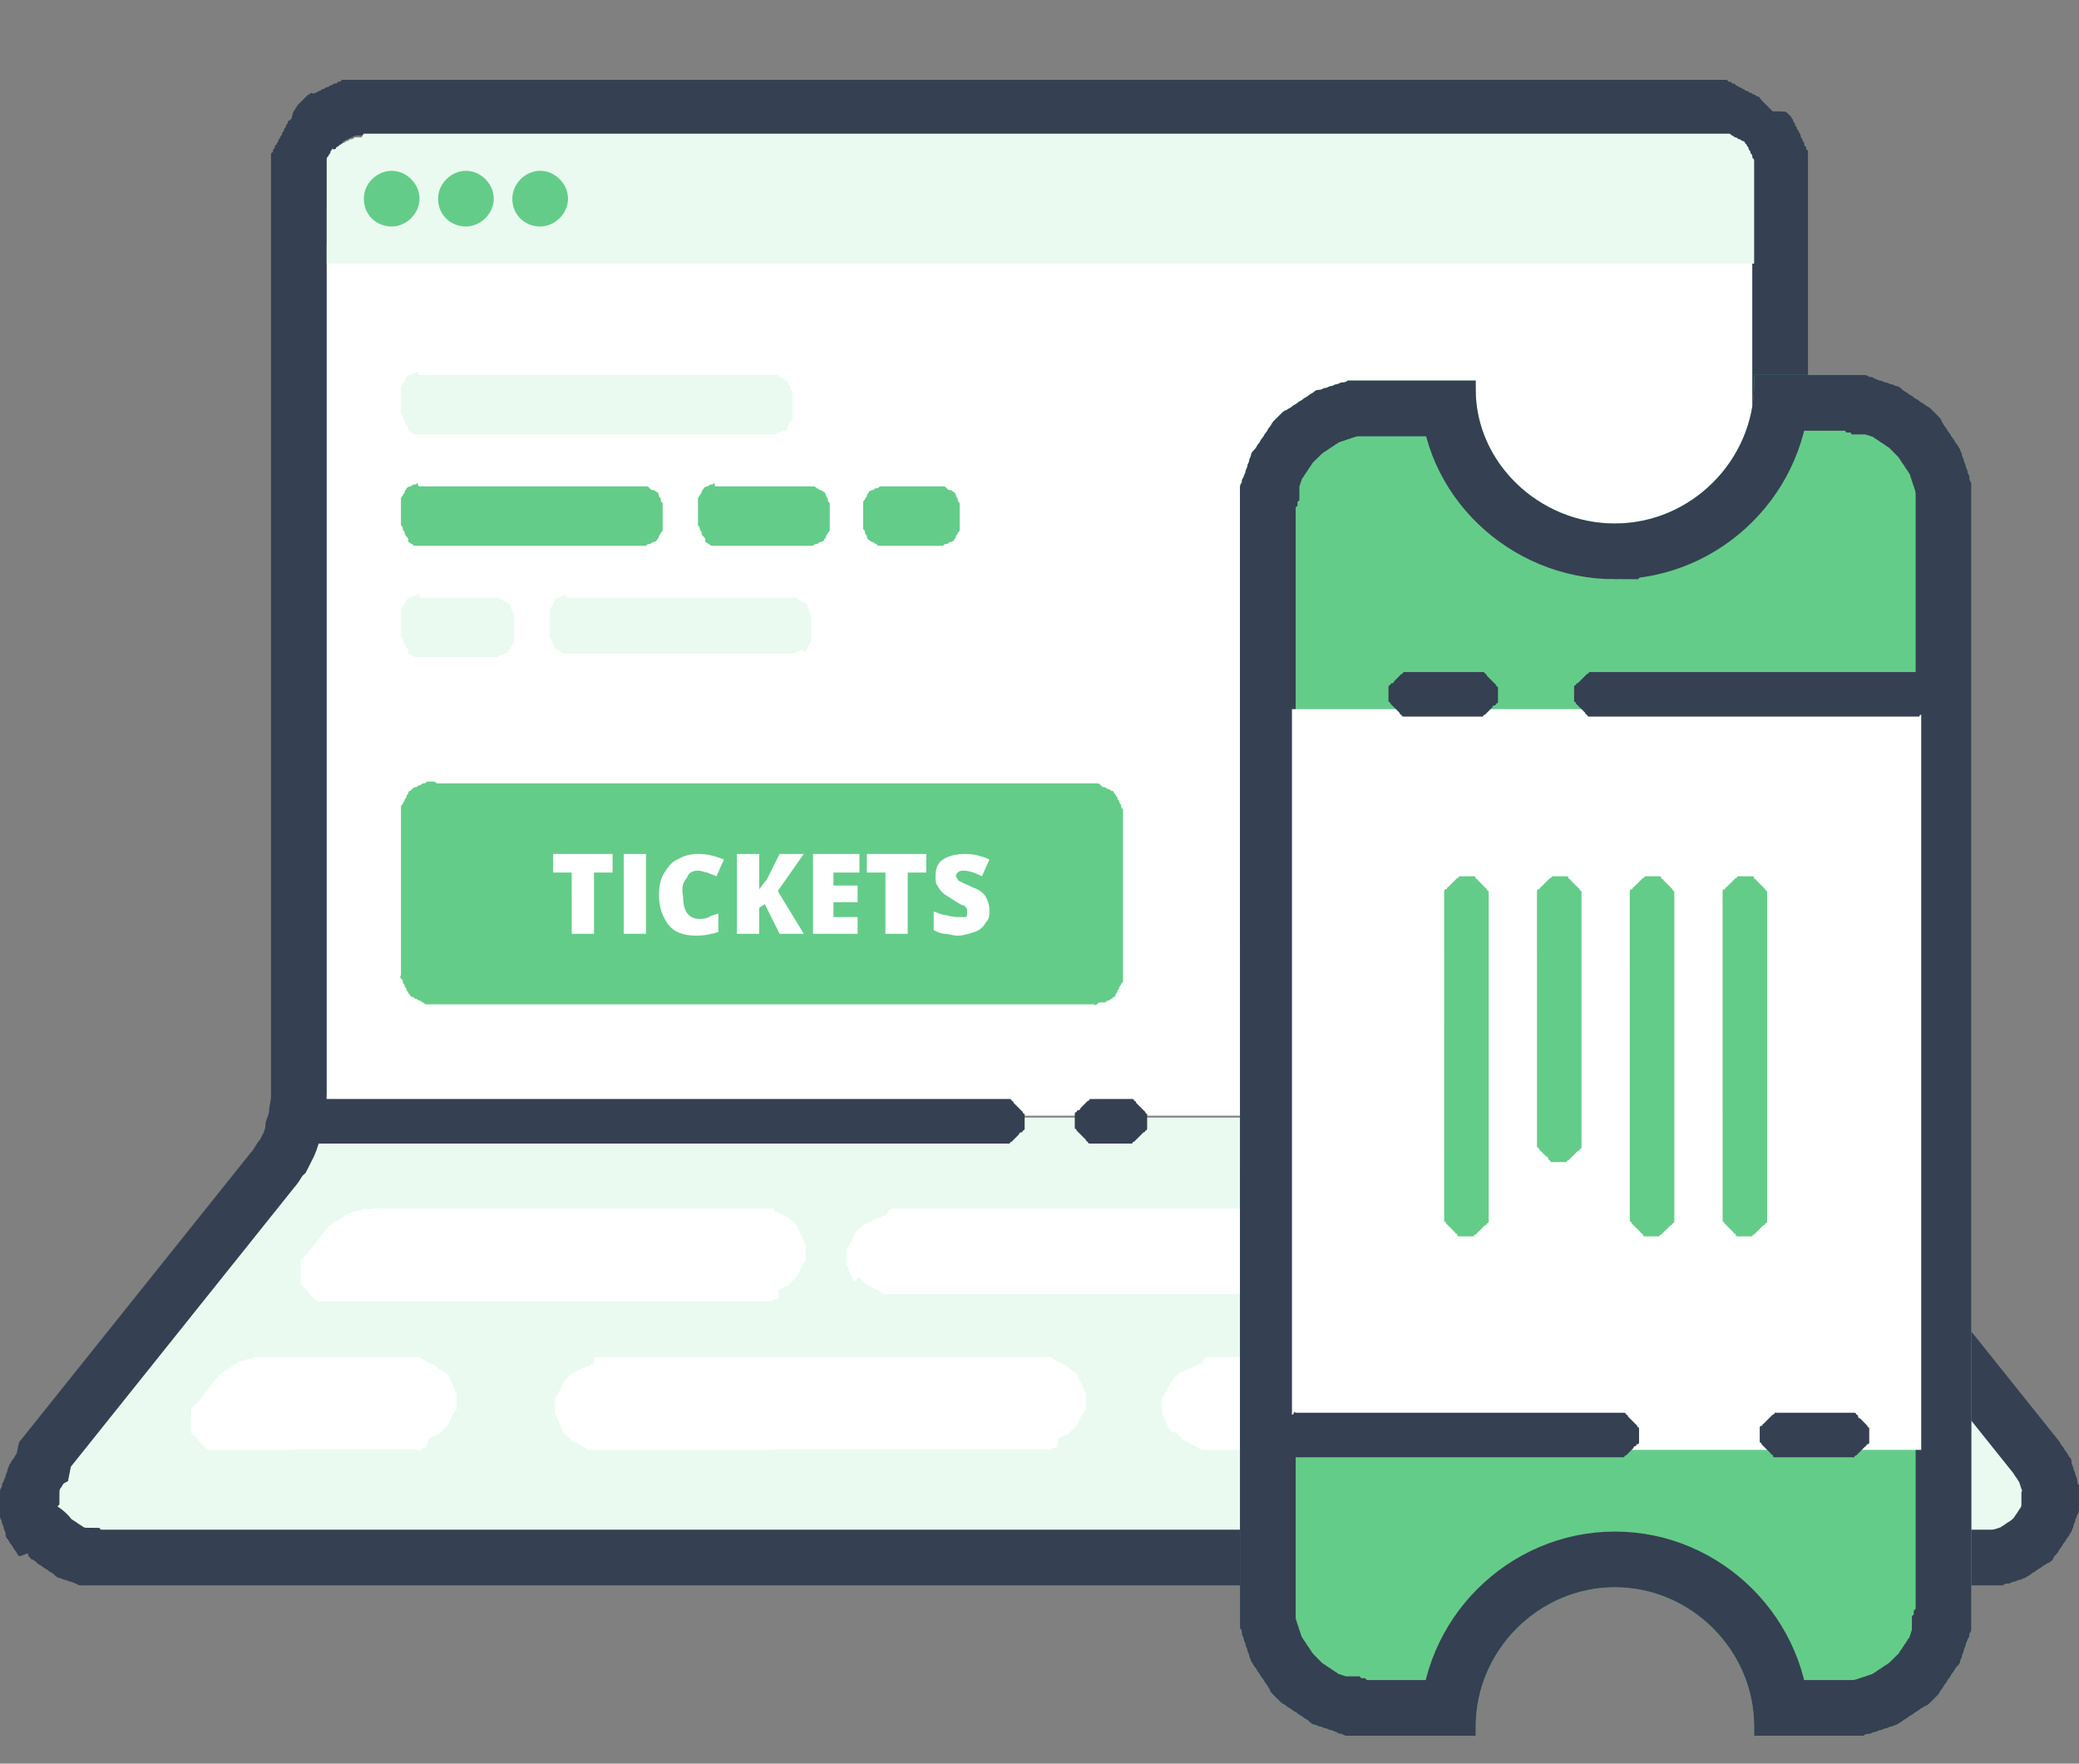 <svg xmlns="http://www.w3.org/2000/svg" xmlns:xlink="http://www.w3.org/1999/xlink" viewBox="0 0 112 95"><rect x="0" y="0" width="112" height="95" fill="#808080" stroke="none"/><path fill="#eafaf0" d="M18.6 60.2h74.2c.1 0 .2 0 .3.1.1 0 .2.1.3.1.1 0 .2.1.3.1.1.1.2.1.3.2.1.1.2.1.3.2.1.1.2.1.3.2.1.1.2.2.2.3l13.9 18c0 .1.1.1.1.2s.1.1.1.2.1.1.1.2.1.1.1.2 0 .1.1.2c0 .1 0 .1.1.2V82c0 .1 0 .1-.1.2 0 .1 0 .1-.1.2 0 .1-.1.1-.1.2s-.1.1-.1.2-.1.1-.1.2-.1.1-.1.2-.1.1-.1.2-.1.1-.1.1-.1.1-.2.1-.1.1-.2.1-.1.1-.2.1-.1.1-.2.1-.1.1-.2.1-.1.1-.2.1-.1 0-.2.1c-.1 0-.1 0-.2.1H4.2c-.1 0-.2-.3-.3-.3-.1 0-.1 0-.2-.1-.1 0-.1 0-.2-.1-.1 0-.1-.1-.2-.1s-.1-.1-.2-.1-.1-.1-.2-.1-.1-.1-.2-.1-.1-.1-.2-.1-.1-.1-.1-.1c0-.1-.1-.1-.1-.2s-.1-.1-.1-.2-.1-.1-.1-.2-.1-.1-.1-.2-.1-.1-.1-.2-.1-.1-.1-.2 0-.1-.1-.2v-1.4c0-.1 0-.1.1-.2 0-.1 0-.1.1-.2 0-.1.1-.1.1-.2s.1-.1.1-.2.1-.1.1-.2.1-.1.1-.2l13.9-18c.1-.1.1-.2.2-.3.1-.1.2-.2.3-.2s.2-.1.3-.2.2-.1.3-.2c.1-.1.2-.1.3-.1.1 0 .2-.1.3-.1.1 0 .2 0 .3-.1s.3.2.4.2z"/><path fill="#fff" d="M15.7 13.2h78.9v46.9H15.7V13.2z"/><defs><path id="a" d="M14.6 59V8.4c0-.1 0-.2.1-.2 0-.1 0-.2.1-.2 0-.1 0-.2.1-.2 0-.1.1-.2.1-.2 0-.1.1-.2.1-.2 0-.1.1-.1.1-.2s.1-.1.1-.2.1-.1.1-.2.1-.1.1-.2.1-.1.2-.2c.1-.4.1-.4.2-.5 0-.1.1-.1.1-.2l.2-.2.2-.2.2-.2c.1 0 .1-.1.2-.1.1.1.1 0 .2 0s.1-.1.2-.1.1-.1.2-.1.1-.1.2-.1.2-.1.2-.1c.1 0 .2-.1.2-.1.1 0 .2 0 .2-.1.1 0 .2 0 .2-.1h74.5c.1 0 .2 0 .2.1.1 0 .2 0 .2.1.1 0 .2 0 .2.1.1 0 .2.1.2.1.1 0 .2.1.2.1.1 0 .1.1.2.1s.1.1.2.1.1.1.2.1.1.1.2.1.1.1.2.2l.2.2.2.2.2.2c.7 0 .7 0 .8.1l.2.2c0 .1.1.1.1.2s.1.1.1.2.1.1.1.2.1.1.1.2c.1.1.1.2.1.2 0 .1.1.2.1.2 0 .1.1.2.1.2 0 .1 0 .2.1.2 0 .1 0 .2.1.2V59c0 .3 0 .6.1.8 0 .3.1.5.2.8.1.3.2.5.3.8.1.2.3.5.5.7l12.4 15.5c.1.1.1.2.2.3.1.1.1.2.2.3.1.1.1.2.2.3.1.1.1.2.1.3 0 .1.1.2.1.3 0 .1.1.2.1.3 0 .1.1.2.1.3 0 .1 0 .2.1.3v1.3c0 .1 0 .2-.1.3 0 .1-.1.2-.1.3 0 .1-.1.2-.1.3 0 .1-.1.2-.1.3-.1.1-.1.2-.2.3-.1.1-.1.2-.2.3-.1.1-.1.2-.2.3-.1.1-.1.2-.2.3s-.2.2-.2.3c-.1.1-.2.2-.3.2-.1.1-.2.1-.3.2-.1.1-.2.1-.3.2-.1.1-.2.1-.3.2-.1.1-.2.1-.3.2-.1 0-.2.1-.3.1-.1 0-.2.1-.3.1-.1 0-.2.1-.3.1-.1 0-.2 0-.3.1H4.4c-.1 0-.2 0-.3-.1-.1 0-.2-.1-.3-.1-.1 0-.2-.1-.3-.1-.1 0-.2-.1-.3-.1-.1 0-.2-.1-.3-.2-.1-.1-.2-.1-.3-.2-.1-.1-.2-.1-.3-.2-.1-.1-.2-.1-.3-.2-.1-.1-.2-.2-.3-.2-.1-.1-.2-.2-.2-.3s-.4.2-.5.1c-.1-.1-.1-.2-.2-.3-.1-.1-.1-.2-.2-.3-.1-.1-.1-.2-.2-.3-.1-.1-.1-.2-.1-.3 0-.1-.1-.2-.1-.3 0-.1-.1-.2-.1-.3 0-.1-.1-.2-.1-.3v-1.3c0-.1 0-.2.1-.3 0-.1 0-.2.1-.3 0-.1.1-.2.1-.3 0-.1.1-.2.1-.3 0-.1.1-.2.1-.3.1-.1.1-.2.2-.3.1-.1.1-.2.2-.3.1-.5.1-.6.2-.7l12.4-15.5c.2-.2.3-.5.5-.7.1-.2.3-.5.3-.8s.2-.5.2-.8c0-.2.1-.5.1-.8z"/></defs><clipPath id="b"><use xlink:href="#a" overflow="visible"/></clipPath><g clip-path="url(#b)"><path fill="none" stroke="#354052" stroke-width="6" d="M14.6 59V8.4c0-.1 0-.2.1-.2 0-.1 0-.2.1-.2 0-.1 0-.2.1-.2 0-.1.1-.2.1-.2 0-.1.1-.2.1-.2 0-.1.1-.1.1-.2s.1-.1.1-.2.1-.1.1-.2.1-.1.1-.2.1-.1.2-.2c.1-.4.1-.4.2-.5 0-.1.1-.1.1-.2l.2-.2.2-.2.2-.2c.1 0 .1-.1.2-.1.1.1.1 0 .2 0s.1-.1.2-.1.1-.1.2-.1.1-.1.2-.1.2-.1.2-.1c.1 0 .2-.1.2-.1.1 0 .2 0 .2-.1.1 0 .2 0 .2-.1h74.5c.1 0 .2 0 .2.1.1 0 .2 0 .2.1.1 0 .2 0 .2.1.1 0 .2.1.2.1.1 0 .2.1.2.1.1 0 .1.1.2.1s.1.1.2.1.1.1.2.1.1.1.2.1.1.1.2.2l.2.2.2.2.2.2c.7 0 .7 0 .8.1l.2.2c0 .1.1.1.1.2s.1.1.1.2.1.1.1.2.1.1.1.2c.1.1.1.2.1.2 0 .1.1.2.1.2 0 .1.1.2.1.2 0 .1 0 .2.1.2 0 .1 0 .2.1.2V59c0 .3 0 .6.1.8 0 .3.1.5.2.8.1.3.2.5.3.8.1.2.3.5.5.7l12.4 15.5c.1.1.1.2.2.3.1.1.1.2.2.3.1.1.1.2.2.3.1.1.1.2.1.3 0 .1.1.2.1.3 0 .1.1.2.1.3 0 .1.1.2.1.3 0 .1 0 .2.1.3v1.3c0 .1 0 .2-.1.3 0 .1-.1.2-.1.3 0 .1-.1.2-.1.3 0 .1-.1.2-.1.3-.1.1-.1.2-.2.3-.1.1-.1.2-.2.3-.1.1-.1.2-.2.3-.1.1-.1.2-.2.3s-.2.2-.2.3c-.1.1-.2.2-.3.2-.1.1-.2.1-.3.2-.1.1-.2.1-.3.2-.1.1-.2.1-.3.2-.1.1-.2.1-.3.2-.1 0-.2.1-.3.1-.1 0-.2.1-.3.1-.1 0-.2.1-.3.1-.1 0-.2 0-.3.1H4.4c-.1 0-.2 0-.3-.1-.1 0-.2-.1-.3-.1-.1 0-.2-.1-.3-.1-.1 0-.2-.1-.3-.1-.1 0-.2-.1-.3-.2-.1-.1-.2-.1-.3-.2-.1-.1-.2-.1-.3-.2-.1-.1-.2-.1-.3-.2-.1-.1-.2-.2-.3-.2-.1-.1-.2-.2-.2-.3s-.4.2-.5.1c-.1-.1-.1-.2-.2-.3-.1-.1-.1-.2-.2-.3-.1-.1-.1-.2-.2-.3-.1-.1-.1-.2-.1-.3 0-.1-.1-.2-.1-.3 0-.1-.1-.2-.1-.3 0-.1-.1-.2-.1-.3v-1.3c0-.1 0-.2.1-.3 0-.1 0-.2.1-.3 0-.1.1-.2.1-.3 0-.1.1-.2.1-.3 0-.1.1-.2.1-.3.1-.1.1-.2.2-.3.1-.1.1-.2.2-.3.1-.5.1-.6.2-.7l12.4-15.5c.2-.2.3-.5.5-.7.1-.2.3-.5.3-.8s.2-.5.2-.8c0-.2.1-.5.1-.8z"/></g><path fill="#fff" d="M20.1 65.1h21.4c.1 0 .2 0 .2.1s.2.1.2.1.1.1.2.1.1.1.2.1.1.1.2.1l.2.2.2.2c.1.1.1.1.1.2s.1.1.1.2.1.1.1.2.1.2.1.2c0 .1 0 .2.1.2v.8c0 .1 0 .2-.1.2 0 .1-.1.2-.1.2 0 .1-.1.1-.1.2s-.1.1-.1.2-.1.1-.1.2l-.2.2-.2.2c-.1.1-.1.1-.2.1s-.1.1-.2.1-.1.1-.2.1c.1.5 0 .5-.1.5s-.2 0-.2.1H17.1s-.1 0-.1-.1c0 0-.1 0-.1-.1 0 0-.1 0-.1-.1 0 0-.1 0-.1-.1l-.1-.1s0-.1-.1-.1c0 0 0-.1-.1-.1 0 0 0-.1-.1-.1 0 0 0-.1-.1-.1v-1.3s0-.1.1-.1 0-.1.1-.1c0 0 0-.1.1-.1l1.1-1.4c.1-.1.1-.2.2-.2.1-.1.2-.2.3-.2.1-.1.2-.1.3-.2.1-.1.2-.1.3-.2.1 0 .2-.1.3-.1.1 0 .2-.1.3-.1.1 0 .2 0 .3-.1.3.1.4 0 .5 0zm-6 8h8.4s.2 0 .2.1c.1 0 .2.1.2.1.1 0 .1.1.2.1s.1.1.2.1.1.1.2.1l.2.2c.3.1.3.2.4.2.1.1.1.1.1.2s.1.1.1.2.1.1.1.2.1.2.1.2c0 .1 0 .2.1.2v.8c0 .1 0 .2-.1.2 0 .1-.1.2-.1.2 0 .1-.1.1-.1.2s-.1.1-.1.2-.1.1-.1.2l-.2.2-.2.2c-.1.1-.1.1-.2.1s-.1.1-.2.1-.1.1-.2.1c-.1.5-.2.5-.2.5-.1 0-.2 0-.2.1s-.2 0-.2 0H11.2s-.1 0-.1-.1c0 0-.1 0-.1-.1s-.1 0-.1-.1c0 0-.1 0-.1-.1l-.1-.1s0-.1-.1-.1c0 0 0-.1-.1-.1 0 0 0-.1-.1-.1s0-.1-.1-.1v-1.3s0-.1.1-.1 0-.1.1-.1c0 0 0-.1.1-.1l1.1-1.4c.1-.1.1-.2.2-.2.1-.1.2-.2.3-.2.1-.1.2-.1.3-.2.1-.1.2-.1.3-.2s.2-.1.3-.1c.1 0 .2-.1.3-.1s.2 0 .3-.1h.4zm34-8h24.4c.1 0 .2 0 .2.1s.2.1.2.1c.1 0 .1.1.2.1s.1.1.2.1.1.1.2.1l.2.2.2.2c.1.1.1.1.1.2s.1.1.1.2.1.1.1.2.1.2.1.2c0 .1 0 .2.1.2v.8c0 .1 0 .2-.1.2 0 .1-.1.2-.1.2 0 .1-.1.1-.1.2s-.1.1-.1.2-.1.1-.1.2l-.2.2-.2.2c-.1.1-.1.1-.2.1s-.1.1-.2.1-.1.1-.2.1-.2.1-.2.1c-.1 0-.2 0-.2.1H47.7c-.1 0-.2 0-.2-.1-.1 0-.2-.1-.2-.1-.1 0-.1-.1-.2-.1s-.1-.1-.2-.1-.1-.1-.2-.1-.1-.1-.2-.2l-.2-.2c-.1-.1-.2.3-.3.2 0-.1-.1-.1-.1-.2s-.1-.1-.1-.2-.1-.2-.1-.2c0-.1 0-.2-.1-.2v-.8c0-.1 0-.2.1-.2 0-.1.1-.2.1-.2 0-.1.1-.1.1-.2s.1-.1.1-.2.1-.1.1-.2.1-.1.2-.2l.2-.2c.1-.1.1-.1.2-.1s.1-.1.2-.1.1-.1.2-.1.2-.1.2-.1c.1 0 .2 0 .2-.1h.2c.2-.3.3-.4.4-.4zm-16 8h24.4c.1 0 .2 0 .2.1.1 0 .2.1.2.1s.1.1.2.1.1.1.2.1.1.1.2.1l.2.2c.2.1.3.2.3.2.1.1.1.1.1.2s.1.1.1.2.1.1.1.2.1.2.1.2c0 .1 0 .2.1.2v.8c0 .1 0 .2-.1.2 0 .1-.1.2-.1.2 0 .1-.1.1-.1.2s-.1.1-.1.2-.1.1-.1.2l-.2.2-.2.2c-.1.1-.1.1-.2.1s-.1.1-.2.1-.1.1-.2.1c0 .5-.1.5-.2.5s-.2 0-.2.1H31.8c-.1 0-.2 0-.2-.1-.1 0-.2-.1-.2-.1-.1 0-.1-.1-.2-.1s-.1-.1-.2-.1-.1-.1-.2-.1l-.2-.2-.2-.2c-.1-.1-.1-.1-.1-.2s-.1-.1-.1-.2-.1-.1-.1-.2-.1-.2-.1-.2c0-.1 0-.2-.1-.2v-.8c0-.1 0-.2.1-.2 0-.1.1-.2.1-.2s.1-.1.1-.2.1-.1.1-.2.1-.1.1-.2l.2-.2.2-.2c.1-.1.1-.1.2-.1s.1-.1.2-.1.1-.1.2-.1.2-.1.2-.1c.1 0 .2 0 .2-.1h.2c0-.4 0-.4.1-.4zm33 0h24.4c.1 0 .2 0 .2.1.1 0 .2.1.2.1.1 0 .1.1.2.1s.1.1.2.1.1.1.2.1l.2.2.2.2c.1.1.1.1.1.2s.1.1.1.2.1.1.1.2.1.2.1.2c0 .1 0 .2.1.2v.8c0 .1 0 .2-.1.2 0 .1-.1.2-.1.2 0 .1-.1.1-.1.2s-.1.1-.1.2v.6l-.2.2-.2.2c-.1.1-.1.1-.2.1s-.1.1-.2.1-.1.1-.2.1-.2.1-.2.1c-.1 0-.2 0-.2.1H64.8s-.2 0-.2-.1c-.1 0-.2-.1-.2-.1-.1 0-.1-.1-.2-.1s-.1-.1-.2-.1-.1-.1-.2-.1-.1-.1-.2-.2l-.2-.2c-.3-.1-.4-.1-.4-.2s-.1-.1-.1-.2-.1-.1-.1-.2-.1-.2-.1-.2c0-.1 0-.2-.1-.2v-.8c0-.1 0-.2.1-.2 0-.1.1-.2.1-.2s.1-.1.1-.2.1-.1.1-.2.1-.1.1-.2l.2-.2.2-.2c.1-.1.1-.1.2-.1s.1-.1.2-.1.1-.1.2-.1.2-.1.2-.1c.1 0 .2 0 .2-.1s.2 0 .2 0c.2-.4.3-.4.4-.4z"/><path fill="#64cc89" d="M23.6 42.2h35.5c.1 0 .1 0 .2.1s.1.1.2.1.1.1.2.1.1.1.2.1.1.1.1.1l.1.1c0 .1.1.1.1.2s.1.1.1.2.1.1.1.2 0 .1.1.2v9.2c0 .1 0 .1-.1.2 0 .1-.1.1-.1.2s-.1.1-.1.2-.1.1-.1.2-.1.1-.1.1l-.1.1c-.1 0-.1.1-.2.1s-.1.1-.2.1h-.2c-.1 0-.1 0-.2.1s-.1 0-.2 0H23c-.1 0-.1 0-.2-.1-.1 0-.1-.1-.2-.1s-.1-.1-.2-.1-.1-.1-.2-.1-.1-.1-.1-.1l-.1-.1c0-.1-.1-.1-.1-.2s-.1-.1-.1-.2-.1-.1-.1-.2 0-.1-.1-.2 0-.1 0-.2v-9c0-.1 0-.1.1-.2 0-.1.1-.1.1-.2s.1-.1.1-.2.1-.1.1-.2.1-.1.1-.1l.1-.1s.1-.1.2-.1.1-.1.2-.1.1-.1.2-.1.1 0 .2-.1h.4c.1.1.2.1.2.1z"/><path fill="#fff" d="M37 47.3c.1-.3.3-.4.6-.4.2 0 .4.1.5.1.2.1.3.1.5.2l.4-.9c-.5-.2-.9-.3-1.4-.3-.4 0-.8.1-1.1.3-.3.1-.5.4-.7.7-.2.3-.3.7-.3 1.2 0 .7.2 1.2.5 1.6.3.4.8.6 1.5.6.5 0 .9-.1 1.2-.2v-1c-.2.1-.4.1-.5.2-.2.1-.4.1-.5.1-.6 0-.9-.4-.9-1.2-.1-.5 0-.8.2-1zm16.1 2.4c.2-.2.2-.4.2-.7 0-.3-.1-.5-.2-.7-.1-.2-.4-.4-.7-.5-.4-.2-.7-.3-.8-.4 0-.1-.1-.1-.1-.2s0-.1.1-.2.2-.1.3-.1c.3 0 .6.1 1 .3l.4-.9c-.4-.2-.9-.3-1.3-.3-.5 0-.9.1-1.2.3-.3.2-.4.5-.4.9 0 .2 0 .4.1.5.1.2.2.3.3.4.1.1.3.2.6.4s.5.3.6.3c0 .1.1.1.1.2v.2c0 .1 0 .2-.1.2h-.3c-.2 0-.4 0-.7-.1-.2 0-.4-.1-.7-.2v1c.2.1.4.2.6.2.2 0 .4.1.7.1.3 0 .6-.1.9-.2.3-.1.5-.3.6-.5zm-21.1.6h-1.2V47h-1v-1H33v1h-1v3.3zm1.6 0V46h1.2v4.3h-1.2zm9.7 0H42l-.8-1.6-.3.2v1.4h-1.2V46h1.2v1.9c.1-.1.2-.3.4-.5L42 46h1.3l-1.4 2 1.4 2.3zm.4 0h2.5v-.9h-1.3v-.8h1.3v-.9h-1.3V47h1.4v-1h-2.5v4.3zm5.2 0h-1.2V47h-1v-1h3.2v1h-1v3.3z"/><path fill="#eafaf0" d="M22.6 20.2h19.2c.1 0 .1 0 .2.1.1 0 .1.1.2.1s.1.1.2.1c0 0 .1.1.1.2s.1.1.1.2 0 .1.1.2v1.4c0 .1 0 .1-.1.2 0 .1-.1.1-.1.2s-.1.1-.1.2-.1.1-.2.1-.1.1-.2.1-.1 0-.2.1H22.4c-.1 0-.1 0-.2-.1-.1 0-.1-.1-.2-.1 0-.2 0-.2-.1-.3 0 0-.1-.1-.1-.2s-.1-.1-.1-.2 0-.1-.1-.2v-1.4c0-.1 0-.1.1-.2 0-.1.1-.1.1-.2s.1-.1.1-.2c0 0 .1-.1.2-.1s.1-.1.2-.1.1 0 .2-.1c0 .2.1.2.1.2z"/><path fill="#64cc89" d="M22.6 26.2h12.2c.1 0 .1 0 .2.1s.1.1.2.1.1.1.2.1c0 0 .1.1.1.2s.1.1.1.2 0 .1.1.2v1.4c0 .1 0 .1-.1.2 0 .1-.1.1-.1.2s-.1.1-.1.2c0 0-.1.1-.2.1s-.1.1-.2.1-.1 0-.2.1H22.4c-.1 0-.1 0-.2-.1-.1 0-.1-.1-.2-.1 0-.2 0-.2-.1-.3 0 0-.1-.1-.1-.2s-.1-.1-.1-.2 0-.1-.1-.2v-1.4c0-.1 0-.1.1-.2 0-.1.1-.1.1-.2s.1-.1.1-.2c0 0 .1-.1.2-.1s.1-.1.2-.1.1 0 .2-.1c0 .2.1.2.1.2zm16 0h5.2c.1 0 .1 0 .2.1.1 0 .1.1.2.1s.1.1.2.1c0 0 .1.1.1.2s.1.1.1.2 0 .1.1.2v1.4c0 .1 0 .1-.1.2 0 .1-.1.1-.1.2s-.1.1-.1.2c0 0-.1.1-.2.1s-.1.1-.2.1-.1 0-.2.1h-5.4c-.1 0-.1 0-.2-.1-.1 0-.1-.1-.2-.1 0-.2 0-.2-.1-.3s-.1-.1-.1-.2-.1-.1-.1-.2 0-.1-.1-.2v-1.4c0-.1 0-.1.1-.2 0-.1.1-.1.1-.2s.1-.1.1-.2c0 0 .1-.1.2-.1s.1-.1.2-.1.1 0 .2-.1c0 .2 0 .2.1.2zm9 0h3.2c.1 0 .1 0 .2.1s.1.1.2.1.1.1.2.1c0 0 .1.1.1.2s.1.1.1.2 0 .1.1.2v1.4c0 .1 0 .1-.1.2 0 .1-.1.1-.1.2s-.1.1-.1.2c0 0-.1.1-.2.1s-.1.1-.2.1-.1 0-.2.1h-3.4c-.1 0-.1 0-.2-.1-.1 0-.1-.1-.2-.1s-.1-.1-.2-.1c0 0-.1-.1-.1-.2s-.1-.1-.1-.2 0-.1-.1-.2v-1.4c0-.1 0-.1.1-.2 0-.1.1-.1.1-.2s.1-.1.1-.2c0 0 .1-.1.2-.1s.1-.1.2-.1.1 0 .2-.1h.2z"/><path fill="#eafaf0" d="M30.6 32.2h12.2c.1 0 .1 0 .2.1.1 0 .1.1.2.1s.1.1.2.1.1.1.1.2.1.1.1.2 0 .1.1.2v1.4c0 .1 0 .1-.1.2 0 .1-.1.1-.1.2s-.1.1-.1.2-.2-.1-.2-.1c-.1 0-.1.1-.2.1s-.1 0-.2.1H30.4c-.1 0-.1 0-.2-.1-.1 0-.1-.1-.2-.1l-.1-.1s-.1-.1-.1-.2-.1-.1-.1-.2 0-.1-.1-.2v-1.4c0-.1 0-.1.1-.2s.1-.1.1-.2.1-.1.1-.2c0 0 .1-.1.2-.1s.1-.1.2-.1.1 0 .2-.1c0 .2.1.2.1.2zm-8 0h4.2c.1 0 .1 0 .2.1.1 0 .1.1.2.1s.1.1.2.1c0 0 .1.1.1.2s.1.1.1.2 0 .1.1.2v1.4c0 .1 0 .1-.1.2 0 .1-.1.1-.1.2s-.1.1-.1.2c0 0-.1.1-.2.1s-.1.1-.2.1-.1 0-.2.1h-4.4c-.1 0-.1 0-.2-.1-.1 0-.1-.1-.2-.1 0-.2 0-.2-.1-.3 0 0-.1-.1-.1-.2s-.1-.1-.1-.2 0-.1-.1-.2v-1.4c0-.1 0-.1.1-.2 0-.1.1-.1.1-.2s.1-.1.1-.2c0 0 .1-.1.2-.1s.1-.1.2-.1.1 0 .2-.1.1.2.1.2zm-3-25h73.5c.1 0 .1 0 .2.1.1 0 .1.1.2.1s.1.1.2.1.1.1.2.1.1.1.1.1l.1.1c0 .1.1.1.1.2s.1.1.1.2.1.1.1.2 0 .1.1.2v5.6H17.6V8.6c0-.1 0-.1.1-.2 0-.1.1-.1.1-.2s.1-.1.1-.2c.1.1.2 0 .2 0 0-.1.1-.1.1-.1l.1-.1c.1 0 .1-.1.2-.1s.1-.1.2-.1.1-.1.2-.1.1 0 .2-.1h.4c0-.1.1-.2.1-.2z"/><path fill="#64cc89" d="M21.1 12.2c.8 0 1.5-.7 1.5-1.5s-.7-1.5-1.5-1.5-1.5.7-1.5 1.5c0 .9.7 1.5 1.5 1.5zm4 0c.8 0 1.5-.7 1.5-1.5s-.7-1.5-1.5-1.5-1.5.7-1.5 1.5c0 .9.7 1.5 1.5 1.5zm4 0c.8 0 1.5-.7 1.5-1.5s-.7-1.5-1.5-1.5-1.5.7-1.5 1.5c0 .9.7 1.5 1.5 1.5z"/><path fill="#354052" d="M17.1 59.2h37.3s.1 0 .1.1c0 0 .1 0 .1.1l.1.1.1.1.1.1.1.1.1.1s0 .1.1.1v.8s0 .1-.1.1c0 0 0 .1-.1.1s-.1.1-.1.1l-.1.1-.1.1-.1.1-.1.1s-.1 0-.1.1H16.7s-.1 0-.1-.1c0 0-.1 0-.1-.1l-.1-.1-.1-.1-.1-.1-.1-.1-.1-.1s0-.1-.1-.1V60s0-.1.1-.1c0 0 0-.1.1-.1l.1-.1.1-.1.1-.1.1-.1.1-.1s.1 0 .1-.1h.4zm42 0H61s.1 0 .1.1c0 0 .1 0 .1.1l.1.1.1.1.1.1.1.1.1.1s0 .1.1.1v.8s0 .1-.1.1c0 0 0 .1-.1.1l-.1.1-.1.1-.1.1-.1.1-.1.1s-.1 0-.1.1h-2.3s-.1 0-.1-.1c0 0-.1 0-.1-.1l-.1-.1-.1-.1-.1-.1-.1-.1-.1-.1s0-.1-.1-.1V60s0-.1.1-.1c0 0 0-.1.1-.1s.1-.1.1-.1l.1-.1.1-.1.1-.1.1-.1s.1 0 .1-.1h.4z"/><path d="M87 28.2c4.1 0 7.5-3.4 7.5-7.5v-.5h5.9c.1 0 .2 0 .3.1.1 0 .2 0 .3.1.1 0 .2.1.3.1.1 0 .2.1.3.1.1 0 .2.1.3.1.1 0 .2.1.3.1.1 0 .2.1.3.2s.2.1.3.2c.1.1.2.1.3.2.1.1.2.1.3.2.1.1.2.1.3.2s.2.1.3.2l.2.2.2.2c.1.1.2.2.2.3.1.1.1.2.2.3.1.1.1.2.2.3.1.1.1.2.2.3.1.1.1.2.2.3.1.1.1.2.2.3 0 .1.1.2.1.3 0 .1.1.2.1.3 0 .1.1.2.1.3 0 .1.1.2.1.3 0 .1.1.2.1.3 0 .1 0 .2.1.3v61.7c0 .1 0 .2-.1.3 0 .1 0 .2-.1.3 0 .1-.1.2-.1.3 0 .1-.1.2-.1.3 0 .1-.1.2-.1.3 0 .1-.1.2-.1.3 0 .1-.1.2-.2.3-.1.1-.1.2-.2.3-.1.1-.1.2-.2.3-.1.1-.1.2-.2.3-.1.1-.1.2-.2.3-.1.1-.1.2-.2.3l-.2.2-.2.2c-.1.1-.2.2-.3.2-.1.1-.2.1-.3.2-.1.1-.2.1-.3.2-.1.1-.2.1-.3.2-.1.1-.2.1-.3.2-.1.1-.2.1-.3.2-.1 0-.2.1-.3.1-.1 0-.2.1-.3.1-.1 0-.2.1-.3.1-.1 0-.2.1-.3.1-.1 0-.2.1-.3.1-.1 0-.2 0-.3.1h-5.9V93c0-4.1-3.4-7.5-7.5-7.5s-7.5 3.4-7.5 7.5v.5h-6.9c-.1 0-.2 0-.3-.1-.1 0-.2 0-.3-.1-.1 0-.2-.1-.3-.1-.1 0-.2-.1-.3-.1-.1 0-.2-.1-.3-.1-.1 0-.2-.1-.3-.1-.1 0-.2-.1-.3-.2-.1-.1-.2-.1-.3-.2-.1-.1-.2-.1-.3-.2-.1-.1-.2-.1-.3-.2-.1-.1-.2-.1-.3-.2-.1-.1-.2-.1-.3-.2l-.2-.2-.2-.2c-.1-.1-.2-.2-.2-.3-.1-.1-.1-.2-.2-.3-.1-.1-.1-.2-.2-.3-.1-.1-.1-.2-.2-.3-.1-.1-.1-.2-.2-.3s-.1-.2-.2-.3c0-.1-.1-.2-.1-.3 0-.1-.1-.2-.1-.3 0-.1-.1-.2-.1-.3 0-.1-.1-.2-.1-.3 0-.1-.1-.2-.1-.3 0-.1 0-.2-.1-.3V26.3c0-.1 0-.2.1-.3 0-.1 0-.2.1-.3 0-.1.1-.2.1-.3 0-.1.1-.2.1-.3 0-.1.1-.2.1-.3 0-.1.1-.2.1-.3 0-.1.1-.2.2-.3.1-.1.1-.2.2-.3.1-.1.1-.2.2-.3.1-.1.1-.2.2-.3s.1-.2.2-.3c.1-.1.1-.2.2-.3l.2-.2.2-.2c.1-.1.2-.2.3-.2.1-.1.2-.1.3-.2.1-.1.2-.1.3-.2.1-.1.2-.1.3-.2.1-.1.2-.1.3-.2.1-.1.2-.1.3-.2s.2-.1.3-.1c.1 0 .2-.1.3-.1.1 0 .2-.1.3-.1.1 0 .2-.1.3-.1.1 0 .2-.1.3-.1.1 0 .2 0 .3-.1h6.9v.5c0 3.9 3.4 7.2 7.5 7.2z" fill-rule="evenodd" clip-rule="evenodd" fill="#64cc89"/><defs><path id="c" d="M87 28.2c4.1 0 7.5-3.4 7.5-7.5v-.5h5.9c.1 0 .2 0 .3.1.1 0 .2 0 .3.1.1 0 .2.1.3.1.1 0 .2.1.3.1.1 0 .2.1.3.1.1 0 .2.1.3.1.1 0 .2.1.3.2s.2.1.3.2c.1.1.2.1.3.2.1.1.2.1.3.2.1.1.2.1.3.2s.2.1.3.2l.2.2.2.2c.1.1.2.2.2.3.1.1.1.2.2.3.1.1.1.2.2.3.1.1.1.2.2.3.1.1.1.2.2.3.1.1.1.2.2.3 0 .1.1.2.1.3 0 .1.1.2.1.3 0 .1.1.2.1.3 0 .1.1.2.1.3 0 .1.1.2.1.3 0 .1 0 .2.1.3v61.7c0 .1 0 .2-.1.3 0 .1 0 .2-.1.3 0 .1-.1.2-.1.3 0 .1-.1.2-.1.3 0 .1-.1.2-.1.3 0 .1-.1.2-.1.3 0 .1-.1.2-.2.3-.1.1-.1.2-.2.3-.1.1-.1.2-.2.3-.1.1-.1.2-.2.3-.1.1-.1.2-.2.3-.1.1-.1.2-.2.3l-.2.2-.2.2c-.1.1-.2.2-.3.2-.1.1-.2.1-.3.2-.1.1-.2.1-.3.2-.1.1-.2.1-.3.2-.1.1-.2.1-.3.2-.1.1-.2.1-.3.2-.1 0-.2.1-.3.1-.1 0-.2.1-.3.1-.1 0-.2.1-.3.1-.1 0-.2.1-.3.1-.1 0-.2.1-.3.1-.1 0-.2 0-.3.1h-5.9V93c0-4.1-3.4-7.5-7.5-7.5s-7.5 3.4-7.5 7.5v.5h-6.9c-.1 0-.2 0-.3-.1-.1 0-.2 0-.3-.1-.1 0-.2-.1-.3-.1-.1 0-.2-.1-.3-.1-.1 0-.2-.1-.3-.1-.1 0-.2-.1-.3-.1-.1 0-.2-.1-.3-.2-.1-.1-.2-.1-.3-.2-.1-.1-.2-.1-.3-.2-.1-.1-.2-.1-.3-.2-.1-.1-.2-.1-.3-.2-.1-.1-.2-.1-.3-.2l-.2-.2-.2-.2c-.1-.1-.2-.2-.2-.3-.1-.1-.1-.2-.2-.3-.1-.1-.1-.2-.2-.3-.1-.1-.1-.2-.2-.3-.1-.1-.1-.2-.2-.3s-.1-.2-.2-.3c0-.1-.1-.2-.1-.3 0-.1-.1-.2-.1-.3 0-.1-.1-.2-.1-.3 0-.1-.1-.2-.1-.3 0-.1-.1-.2-.1-.3 0-.1 0-.2-.1-.3V26.3c0-.1 0-.2.1-.3 0-.1 0-.2.1-.3 0-.1.1-.2.1-.3 0-.1.1-.2.1-.3 0-.1.1-.2.1-.3 0-.1.1-.2.1-.3 0-.1.1-.2.2-.3.1-.1.1-.2.2-.3.1-.1.1-.2.2-.3.1-.1.1-.2.2-.3s.1-.2.2-.3c.1-.1.1-.2.2-.3l.2-.2.2-.2c.1-.1.2-.2.3-.2.1-.1.2-.1.3-.2.1-.1.2-.1.3-.2.1-.1.2-.1.3-.2.1-.1.2-.1.3-.2.1-.1.2-.1.3-.2s.2-.1.3-.1c.1 0 .2-.1.3-.1.1 0 .2-.1.3-.1.1 0 .2-.1.3-.1.1 0 .2-.1.3-.1.1 0 .2 0 .3-.1h6.9v.5c0 3.9 3.4 7.2 7.5 7.2z"/></defs><clipPath id="d"><use xlink:href="#c" overflow="visible"/></clipPath><g clip-path="url(#d)"><path fill="none" stroke="#354052" stroke-width="6" d="M87 28.2c4.1 0 7.5-3.4 7.5-7.5v-.5h5.9c.1 0 .2 0 .3.1.1 0 .2 0 .3.1.1 0 .2.1.3.1.1 0 .2.1.3.1.1 0 .2.1.3.1.1 0 .2.1.3.1.1 0 .2.1.3.2s.2.1.3.2c.1.1.2.1.3.2.1.1.2.1.3.2.1.1.2.1.3.2s.2.1.3.2l.2.2.2.2c.1.1.2.2.2.3.1.1.1.2.2.3.1.1.1.2.2.3.1.1.1.2.2.3.1.1.1.2.2.3.1.1.1.2.2.3 0 .1.1.2.1.3 0 .1.1.2.1.3 0 .1.1.2.1.3 0 .1.1.2.1.3 0 .1.1.2.1.3 0 .1 0 .2.1.3v61.7c0 .1 0 .2-.1.3 0 .1 0 .2-.1.3 0 .1-.1.2-.1.3 0 .1-.1.2-.1.3 0 .1-.1.2-.1.3 0 .1-.1.2-.1.3 0 .1-.1.2-.2.3-.1.1-.1.2-.2.3-.1.1-.1.2-.2.3-.1.1-.1.2-.2.3-.1.1-.1.2-.2.3-.1.1-.1.2-.2.3l-.2.2-.2.2c-.1.1-.2.2-.3.2-.1.1-.2.1-.3.2-.1.1-.2.1-.3.2-.1.1-.2.1-.3.2-.1.1-.2.1-.3.2-.1.1-.2.1-.3.2-.1 0-.2.1-.3.1-.1 0-.2.1-.3.1-.1 0-.2.1-.3.1-.1 0-.2.1-.3.1-.1 0-.2.1-.3.1-.1 0-.2 0-.3.1h-5.9V93c0-4.1-3.4-7.5-7.5-7.5s-7.5 3.4-7.5 7.5v.5h-6.9c-.1 0-.2 0-.3-.1-.1 0-.2 0-.3-.1-.1 0-.2-.1-.3-.1-.1 0-.2-.1-.3-.1-.1 0-.2-.1-.3-.1-.1 0-.2-.1-.3-.1-.1 0-.2-.1-.3-.2-.1-.1-.2-.1-.3-.2-.1-.1-.2-.1-.3-.2-.1-.1-.2-.1-.3-.2-.1-.1-.2-.1-.3-.2-.1-.1-.2-.1-.3-.2l-.2-.2-.2-.2c-.1-.1-.2-.2-.2-.3-.1-.1-.1-.2-.2-.3-.1-.1-.1-.2-.2-.3-.1-.1-.1-.2-.2-.3-.1-.1-.1-.2-.2-.3s-.1-.2-.2-.3c0-.1-.1-.2-.1-.3 0-.1-.1-.2-.1-.3 0-.1-.1-.2-.1-.3 0-.1-.1-.2-.1-.3 0-.1-.1-.2-.1-.3 0-.1 0-.2-.1-.3V26.3c0-.1 0-.2.1-.3 0-.1 0-.2.1-.3 0-.1.1-.2.1-.3 0-.1.1-.2.1-.3 0-.1.1-.2.1-.3 0-.1.1-.2.1-.3 0-.1.1-.2.2-.3.1-.1.1-.2.2-.3.1-.1.1-.2.2-.3.1-.1.1-.2.2-.3s.1-.2.2-.3c.1-.1.1-.2.2-.3l.2-.2.2-.2c.1-.1.2-.2.3-.2.1-.1.2-.1.3-.2.1-.1.2-.1.3-.2.1-.1.2-.1.3-.2.1-.1.2-.1.3-.2.1-.1.2-.1.3-.2s.2-.1.3-.1c.1 0 .2-.1.3-.1.1 0 .2-.1.3-.1.1 0 .2-.1.3-.1.1 0 .2-.1.3-.1.1 0 .2 0 .3-.1h6.9v.5c0 3.9 3.4 7.2 7.5 7.2z"/></g><path fill="#fff" d="M69.6 38.2h33.9v39.9H69.6V38.2z"/><path fill="#64cc89" d="M79 47.2h.4s.1 0 .1.1.1 0 .1.1l.1.1.1.1.1.1.1.1.1.1s0 .1.1.1v17.8s0 .1-.1.1c0 0 0 .1-.1.1l-.1.1-.1.1-.1.1-.1.1-.1.1s-.1 0-.1.1h-.8s-.1 0-.1-.1-.1 0-.1-.1l-.1-.1-.1-.1-.1-.1-.1-.1-.1-.1s0-.1-.1-.1V48s0-.1.1-.1 0-.1.1-.1l.1-.1.1-.1.1-.1.1-.1.1-.1s.1 0 .1-.1h.4zm5 0h.4s.1 0 .1.1.1 0 .1.1l.1.1.1.1.1.1.1.1.1.1s0 .1.1.1v13.8s0 .1-.1.1c0 0 0 .1-.1.1l-.1.1-.1.1-.1.1-.1.1-.1.1s-.1 0-.1.1h-.8s-.1 0-.1-.1c0 0-.1 0-.1-.1s-.1-.1-.1-.1l-.1-.1-.1-.1-.1-.1-.1-.1s0-.1-.1-.1V48s0-.1.1-.1 0-.1.1-.1l.1-.1.1-.1.1-.1.1-.1.1-.1s.1 0 .1-.1h.4zm5 0h.4s.1 0 .1.1.1 0 .1.1l.1.1.1.1.1.1.1.1.1.1s0 .1.1.1v17.8s0 .1-.1.1c0 0 0 .1-.1.1l-.1.1-.1.1-.1.1-.1.1-.1.1s-.1 0-.1.1h-.8s-.1 0-.1-.1-.1 0-.1-.1l-.1-.1-.1-.1-.1-.1-.1-.1-.1-.1s0-.1-.1-.1V48s0-.1.1-.1 0-.1.1-.1l.1-.1.1-.1.1-.1.1-.1.1-.1s.1 0 .1-.1h.4zm5 0h.4s.1 0 .1.1.1 0 .1.1l.1.1.1.1.1.1.1.1.1.1s0 .1.1.1v17.8s0 .1-.1.1c0 0 0 .1-.1.1l-.1.1-.1.1-.1.1-.1.1-.1.1s-.1 0-.1.1h-.8s-.1 0-.1-.1-.1 0-.1-.1l-.1-.1-.1-.1-.1-.1-.1-.1-.1-.1s0-.1-.1-.1V48s0-.1.1-.1 0-.1.1-.1l.1-.1.1-.1.1-.1.1-.1.1-.1s.1 0 .1-.1h.4z"/><path fill="#354052" d="M86 36.2h17.4s.1 0 .1.1c0 0 .1 0 .1.1l.1.1.1.1.1.1.1.1.1.1s0 .1.1.1v.8s0 .1-.1.1c0 0 0 .1-.1.1l-.1.1-.1.1-.1.1-.1.1-.1.1s-.1 0-.1.1H85.6s-.1 0-.1-.1c0 0-.1 0-.1-.1l-.1-.1-.1-.1-.1-.1-.1-.1-.1-.1s0-.1-.1-.1V37s0-.1.1-.1c0 0 0-.1.1-.1l.1-.1.1-.1.1-.1.1-.1.1-.1s.1 0 .1-.1h.4zM70.1 76.1h17.4s.1 0 .1.1c0 0 .1 0 .1.1l.1.1.1.1.1.1.1.1.1.1s0 .1.1.1v.8s0 .1-.1.1 0 .1-.1.1-.1.1-.1.1l-.1.1-.1.1-.1.1-.1.1s-.1 0-.1.1H69.7s-.1 0-.1-.1-.1 0-.1-.1l-.1-.1-.1-.1-.1-.1-.1-.1-.1-.1s0-.1-.1-.1v-.8s0-.1.1-.1c0 0 0-.1.1-.1s.1-.1.1-.1l.1-.1.1-.1.1-.1.1-.1s.1 0 .1-.1.1 0 .1 0h.3zM76 36.2h3.9s.1 0 .1.1c0 0 .1 0 .1.1l.1.1.1.1.1.1.1.1.1.1s0 .1.1.1v.8s0 .1-.1.1c0 0 0 .1-.1.1s-.1.1-.1.1l-.1.1-.1.1-.1.1-.1.1s-.1 0-.1.1h-4.3s-.1 0-.1-.1c0 0-.1 0-.1-.1l-.1-.1-.1-.1-.1-.1-.1-.1-.1-.1s0-.1-.1-.1V37s0-.1.1-.1c0 0 0-.1.1-.1s.1-.1.1-.1l.1-.1.1-.1.1-.1.1-.1s.1 0 .1-.1h.4zm20 39.9h3.9s.1 0 .1.1c0 0 .1 0 .1.1s.1.1.1.1l.1.1.1.1.1.1.1.1s0 .1.1.1v.8s0 .1-.1.1 0 .1-.1.1l-.1.1-.1.1-.1.1-.1.1-.1.1s-.1 0-.1.1h-4.3s-.1 0-.1-.1-.1 0-.1-.1l-.1-.1-.1-.1-.1-.1-.1-.1-.1-.1s0-.1-.1-.1v-.8s0-.1.1-.1 0-.1.1-.1l.1-.1.1-.1.1-.1.1-.1.1-.1s.1 0 .1-.1h.4z"/></svg>